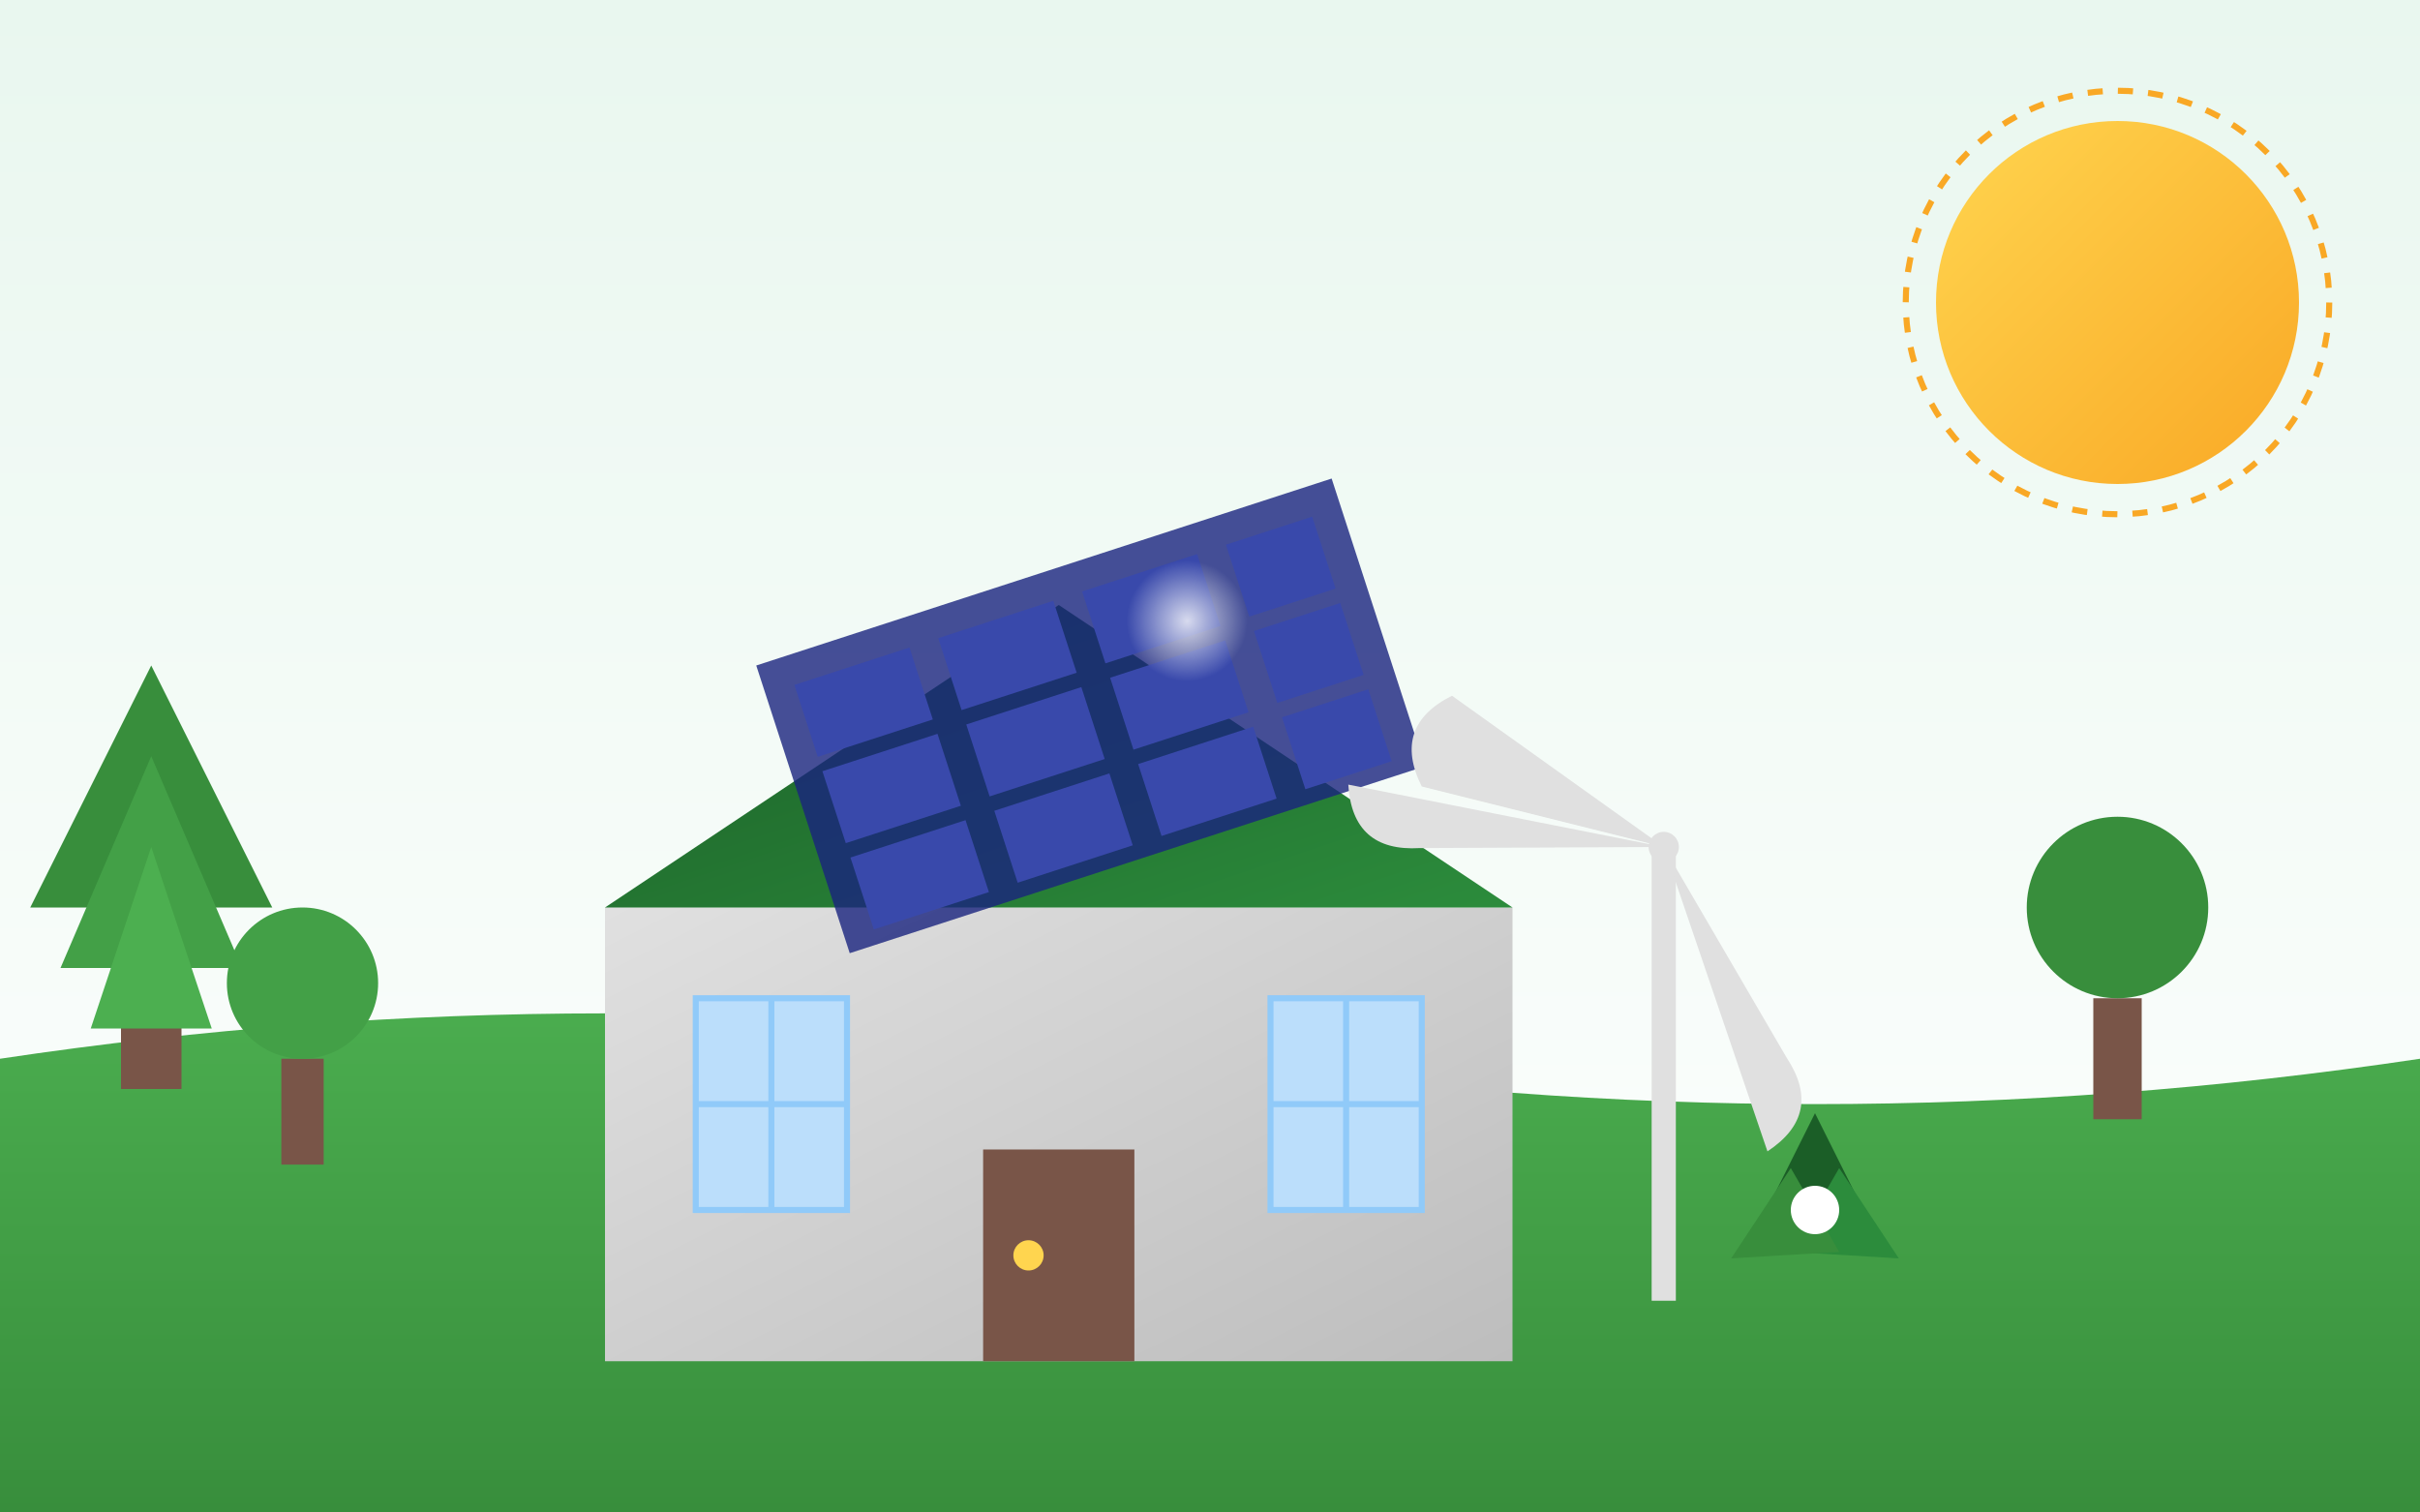 <svg xmlns="http://www.w3.org/2000/svg" viewBox="0 0 800 500">
  <rect x="0" y="0" width="800" height="500" fill="#333333" stroke="none"/>
  <defs>
    <linearGradient id="skyGradient" x1="0%" y1="0%" x2="0%" y2="100%">
      <stop offset="0%" stop-color="#e9f7ef" />
      <stop offset="100%" stop-color="#ffffff" />
    </linearGradient>
    <linearGradient id="sunGradient" x1="0%" y1="0%" x2="100%" y2="100%">
      <stop offset="0%" stop-color="#ffd54f" />
      <stop offset="100%" stop-color="#f9a825" />
    </linearGradient>
    <linearGradient id="grassGradient" x1="0%" y1="0%" x2="0%" y2="100%">
      <stop offset="0%" stop-color="#4caf50" />
      <stop offset="100%" stop-color="#388e3c" />
    </linearGradient>
    <linearGradient id="houseGradient" x1="0%" y1="0%" x2="100%" y2="100%">
      <stop offset="0%" stop-color="#e0e0e0" />
      <stop offset="100%" stop-color="#bdbdbd" />
    </linearGradient>
    <linearGradient id="roofGradient" x1="0%" y1="0%" x2="100%" y2="100%">
      <stop offset="0%" stop-color="#1b5e27" />
      <stop offset="100%" stop-color="#2c8c3c" />
    </linearGradient>
    <radialGradient id="solarGlareGradient" cx="50%" cy="50%" r="50%" fx="50%" fy="50%">
      <stop offset="0%" stop-color="#ffffff" stop-opacity="0.8" />
      <stop offset="100%" stop-color="#ffffff" stop-opacity="0" />
    </radialGradient>
  </defs>
  
  <!-- Background -->
  <rect width="800" height="500" fill="url(#skyGradient)" />
  
  <!-- Sun -->
  <circle cx="700" cy="100" r="60" fill="url(#sunGradient)" />
  <circle cx="700" cy="100" r="70" fill="none" stroke="#f9a825" stroke-width="2" stroke-dasharray="5,5" />
  
  <!-- Grass -->
  <path d="M0 350 Q200 320 400 350 Q600 380 800 350 L800 500 L0 500 Z" fill="url(#grassGradient)" />
  
  <!-- Eco House -->
  <g transform="translate(150, 180)">
    <!-- House base -->
    <rect x="50" y="120" width="300" height="150" fill="url(#houseGradient)" />
    
    <!-- Roof with solar panels -->
    <path d="M50 120 L200 20 L350 120 Z" fill="url(#roofGradient)" />
    
    <!-- Solar panels on roof -->
    <g transform="translate(100, 40) rotate(-18)">
      <rect x="0" y="0" width="200" height="100" fill="#1a237e" opacity="0.8" />
      <rect x="10" y="10" width="40" height="25" fill="#3949ab" />
      <rect x="60" y="10" width="40" height="25" fill="#3949ab" />
      <rect x="110" y="10" width="40" height="25" fill="#3949ab" />
      <rect x="160" y="10" width="30" height="25" fill="#3949ab" />
      
      <rect x="10" y="40" width="40" height="25" fill="#3949ab" />
      <rect x="60" y="40" width="40" height="25" fill="#3949ab" />
      <rect x="110" y="40" width="40" height="25" fill="#3949ab" />
      <rect x="160" y="40" width="30" height="25" fill="#3949ab" />
      
      <rect x="10" y="70" width="40" height="25" fill="#3949ab" />
      <rect x="60" y="70" width="40" height="25" fill="#3949ab" />
      <rect x="110" y="70" width="40" height="25" fill="#3949ab" />
      <rect x="160" y="70" width="30" height="25" fill="#3949ab" />
      
      <!-- Solar panel glare -->
      <circle cx="140" cy="30" r="20" fill="url(#solarGlareGradient)" />
    </g>
    
    <!-- Windows -->
    <rect x="80" y="150" width="50" height="70" fill="#bbdefb" stroke="#90caf9" stroke-width="2" />
    <rect x="270" y="150" width="50" height="70" fill="#bbdefb" stroke="#90caf9" stroke-width="2" />
    <line x1="80" y1="185" x2="130" y2="185" stroke="#90caf9" stroke-width="2" />
    <line x1="105" y1="150" x2="105" y2="220" stroke="#90caf9" stroke-width="2" />
    <line x1="270" y1="185" x2="320" y2="185" stroke="#90caf9" stroke-width="2" />
    <line x1="295" y1="150" x2="295" y2="220" stroke="#90caf9" stroke-width="2" />
    
    <!-- Door -->
    <rect x="175" y="200" width="50" height="70" fill="#795548" />
    <circle cx="190" cy="235" r="5" fill="#ffd54f" />
  </g>
  
  <!-- Wind Turbine -->
  <g transform="translate(550, 280)">
    <line x1="0" y1="0" x2="0" y2="150" stroke="#e0e0e0" stroke-width="8" />
    <circle cx="0" cy="0" r="5" fill="#e0e0e0" />
    
    <!-- Turbine blades -->
    <g>
      <path d="M0 0 L-80 -20 Q-90 -40 -70 -50 Z" fill="#e0e0e0" />
      <path d="M0 0 L40 -70 Q50 -90 70 -80 Z" fill="#e0e0e0" transform="rotate(120 0 0)" />
      <path d="M0 0 L40 -70 Q50 -90 70 -80 Z" fill="#e0e0e0" transform="rotate(240 0 0)" />
    </g>
  </g>
  
  <!-- Trees -->
  <g transform="translate(50, 300)">
    <rect x="-10" y="0" width="20" height="60" fill="#795548" />
    <path d="M0 -80 L-40 0 L40 0 Z" fill="#388e3c" />
    <path d="M0 -50 L-30 20 L30 20 Z" fill="#43a047" />
    <path d="M0 -20 L-20 40 L20 40 Z" fill="#4caf50" />
  </g>
  
  <g transform="translate(700, 330)">
    <rect x="-8" y="0" width="16" height="40" fill="#795548" />
    <circle cx="0" cy="-30" r="30" fill="#388e3c" />
  </g>
  
  <g transform="translate(100, 350)">
    <rect x="-7" y="0" width="14" height="35" fill="#795548" />
    <circle cx="0" cy="-25" r="25" fill="#43a047" />
  </g>
  
  <!-- Recycling symbol -->
  <g transform="translate(600, 400) scale(0.8)">
    <path d="M0 -40 L-20 0 L20 0 Z" fill="#1b5e27" transform="rotate(0)" />
    <path d="M0 -40 L-20 0 L20 0 Z" fill="#2c8c3c" transform="rotate(120)" />
    <path d="M0 -40 L-20 0 L20 0 Z" fill="#388e3c" transform="rotate(240)" />
    <circle cx="0" cy="0" r="10" fill="#ffffff" />
  </g>
</svg>
